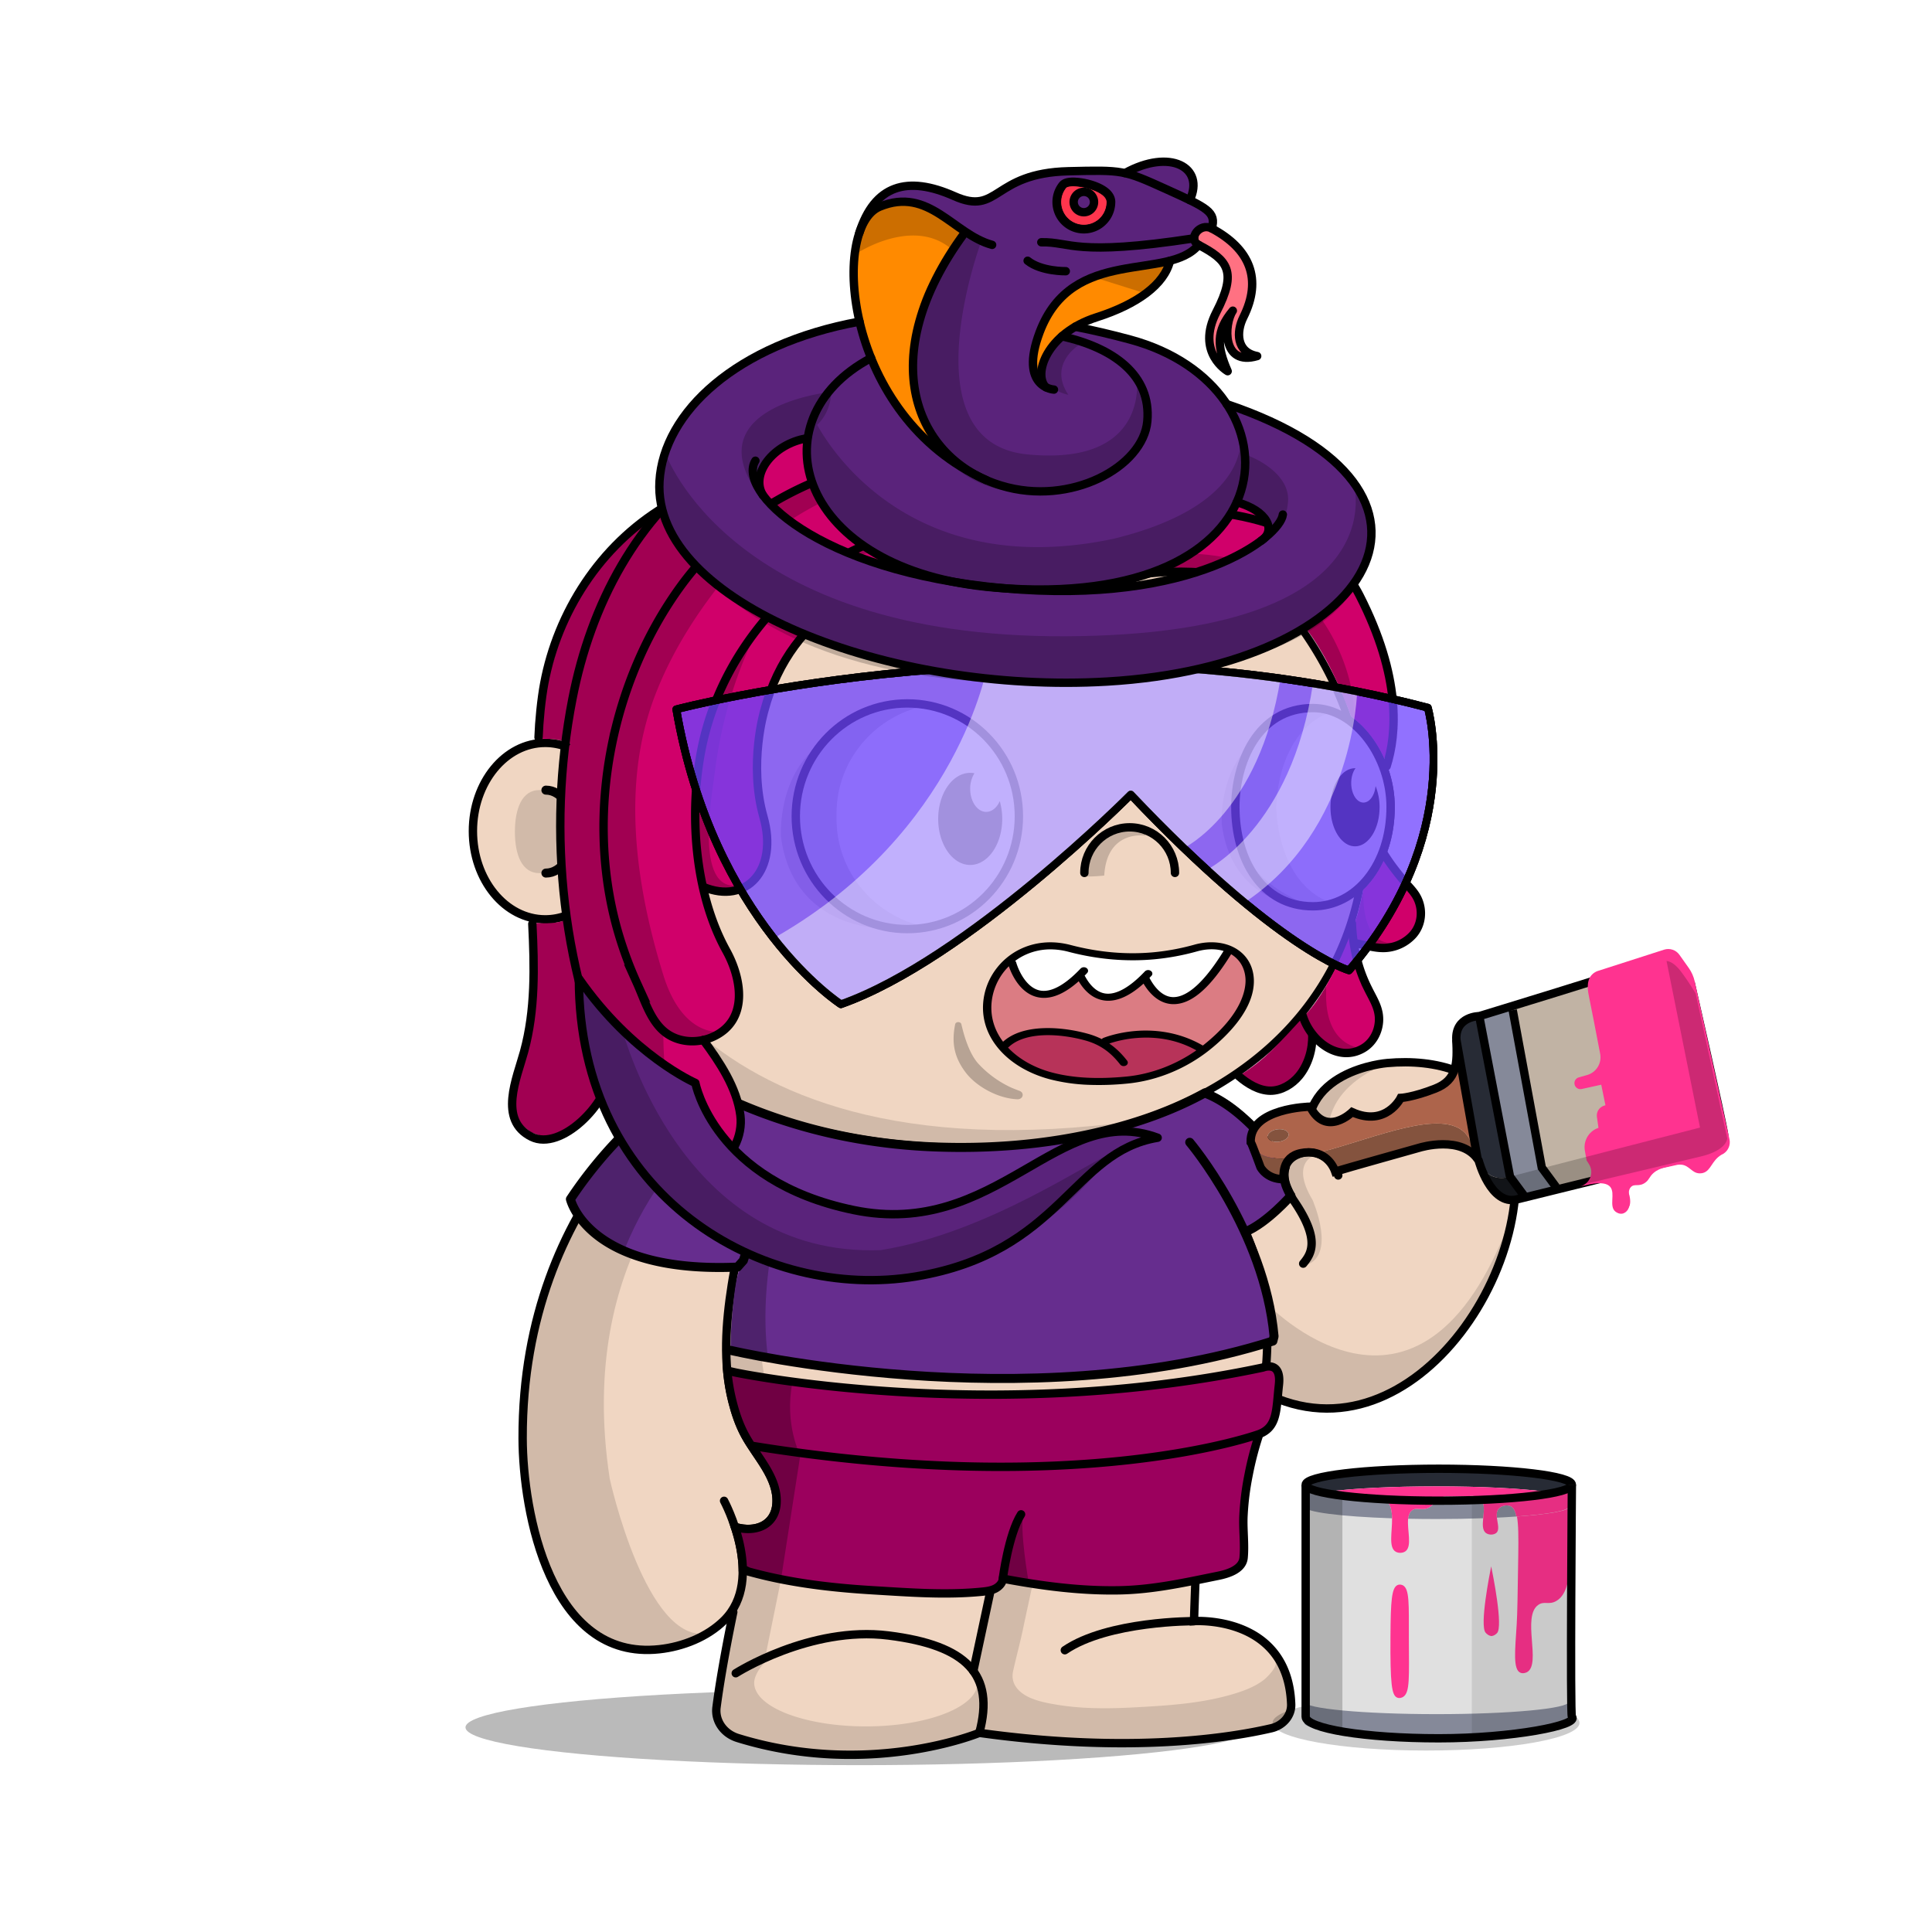 <svg xmlns="http://www.w3.org/2000/svg" xmlns:xlink="http://www.w3.org/1999/xlink" viewBox="0 0 3000 3000" width="100%" height="100%"><defs><style>.cls-1-52{opacity:0.27;}.cls-2-52{fill:#f0d6c2;}.cls-3-52,.cls-4-52{fill:none;stroke:#000;stroke-linecap:round;stroke-miterlimit:10;}.cls-3-52{stroke-width:13px;}.cls-4-52{stroke-width:14px;}.cls-5-52{opacity:0.13;}</style></defs><g id="body_ground_shadwo-52" data-name="body ground shadwo"><ellipse class="cls-1-52" cx="1334.82" cy="2682.24" rx="612.02" ry="58.67"/></g><g id="TONE_1" data-name="TONE 1"><path class="cls-2-52" d="M1075.21,1684.92l-86.3,76.44-81.19,108.46-57.17,122.51-32.25,136.1-6.75,96.68,6.35,91.23L835,2395.21l31.39,75.86,38.09,50.13,47.54,31,78.62,9.8,53.8-18.18,39.91-27.63,14.26-12.89-9.88,50-15.22,91.24,2.66,29.33,13.85,17,51.09,17.73,78.1,16.35h75.62l66.58-5.32,48.93-8.42,52-13.82,24.82-6.52,41.94,6.07,126.13,9.16,99.75-.28,77.23-5.54,66.85-9.41,35-7.15,26.94-20.17,3.93-17.17-4.13-32.14-26.1-52.19-43.66-30.74-77-13.9,10.76-205.51s11.6-13.31,15.48-16.39,47-58.42,47-58.42l25-55.24,10.56-19.26,31.14,13.27,62.08,11.3,70.55-7.08,44-23.38,49.3-35.46,42.09-44.1,45.13-60.73,24.32-63.88,17.23-65.23,5.15-65.54-6.61-53.5-17.62-48.7-32.84-34.56-44.43-25.16-50.48-7-43.5-2.38-47.62,10.35-47.78,27.42L2036,1718.43l-4.92,39.57,4.92,33.29-26.16,5.63-11.5,8.85-4.35,6.33-38.65-58.25-40.72-31.51-40.6-26.81,31.43-17.16,63.7-49.54,45.12-49.55L2062,1514.7l25.66-53.08,19.46-60.16,22-45.61s67.57-79.84,0-202.29c-1-1.73.06-10,.06-10l-42.42-40.22-26.54-55.74-22.12-48.66-38.92-53.08-40.7-42.47-35.39-32.73-84.93-62.81-67.24-33.62-70.78-27.43-73.43-21.23L1533,712.27l-76.08-3.54-109.71,10.61-100.85,26.55-81.4,33.62-67.24,37.15-77,58.39L963.2,934.33l-61.93,81.39-29.2,69-23.37,63.1-6.32,5.84L794.78,1169l-33.87,33-22.55,52v62.59l15.25,50.65L781,1405l52.34,22.55,25.51,2.22,26.54,65.47,44.24,61.93,38.93,41.58,61.93,50.43,47.77,29.19Z"/><path class="cls-3-52" d="M1188.61,1822.33c-25.84,55.2-43,113.78-52.34,173.17-9.26,58.83-13.91,121.32.77,179.71,4.69,18.63,10.62,36.6,19.91,53.7,18.31,33.72,51.4,65.64,48.8,105.78-2.14,33.08-31.85,46-64.61,36.29"/><path class="cls-3-52" d="M1875.87,1822.33s102.57,98.45,91,287.14c0,0-3.62,117-95.28,193.58a25.6,25.6,0,0,0-9.21,18.23c-1.49,27.45-5.31,101.95-8.34,196,0,0,145.74-10.32,150.89,129,.65,17.51-12.29,33-30.87,37.34-61.79,14.38-217.56,40-453.39,7.15,0,0-171.42,71-375.08,8-21.91-6.79-35.72-26.6-33-47.6,3.64-28.11,11-75.14,26-147.9"/><path class="cls-3-52" d="M1142.45,2598.2s115.4-73.83,237.21-58.6,165.4,61,141,151.19"/><path class="cls-3-52" d="M1854.07,2517.33s-133.35-.74-200.62,45.13"/><line class="cls-3-52" x1="1511.37" y1="2594.76" x2="1564.29" y2="2347.39"/><path class="cls-3-52" d="M1962.82,2162.51c234.13,119.66,454.59-224.88,374-427.73-28.07-70.68-107.32-90.8-182.53-84.12,0,0-145.76,11-120.63,133.23"/><path class="cls-3-52" d="M2078,1825.24c-8.17-25.5-34.33-44.87-63.48-32.33-21.57,9.27-24.07,30.78-17,49.43a121.09,121.09,0,0,0,13,24.25c40.21,59.72,25.13,80.86,13.07,95.56"/><path class="cls-3-52" d="M1994,1809.24s-53-83.28-120-110.78"/><path class="cls-4-52" d="M847.68,1226.92c24.22,0,43.86,28.83,43.86,64.39s-19.64,64.39-43.86,64.39"/><g class="cls-5-52"><path d="M1094.33,1787.19s-201.47,157.92-147.5,509.15c0,0,56.62,258.34,152.17,239.76l-45.17,19.08L987.54,2562l-45-14-53-42.94L852,2442.22s-19.3-58-20-60.58-15.21-73-15.21-73l-4.07-66,3.05-93.58,14.8-87.89,24.13-80.54,29.56-68.17,35.67-59,31.53-47.85,30.94-37.14,43.33-39.74,34.35-32.8,20.29-14.44-27.3-18.43-64-47.48-59.57-58.39-27.71-38.8-42.45-63.51-.62-25.09,42.47-18.58,35.39-38s89.35,468.89,829,367.15c13.61-1.87-115.08,25.45-101.63,22.66l90.13-18.72,59.92-21.23,59.94-27.48,16.88,11.15s-138.51,121.21-481.78,97.32S1157.34,1736.76,1094.33,1787.19Z"/><path d="M887.11,1291.31c0,35.64-22.14,64.54-49.45,64.54s-38.13-28.59-38.13-64.23,10.82-64.85,38.13-64.85S887.11,1255.67,887.11,1291.31Z"/><path d="M1573.17,2594.76c5-22.44,11.15-45.09,15.5-66,9.65-46.4,21-93.08,27.47-140,1.38-10.09,10.82-41.24-4.4-41.86a345.39,345.39,0,0,0-47.38,1.36l-45,207c-2.76,12.73-5.54,25.71-4.26,38.67,1.7,17.12,10.15,32.84,11.64,50,1.1,12.68-9.17,31.37,0,42.38,4.14,5,11.17,6.24,17.6,7.11,54.93,7.46,110,10.25,165.29,12.64h.92l112.2-1.68a17.54,17.54,0,0,0,1.77-.12l105.39-13.38,40.32-6.53a15.92,15.92,0,0,0,7-3l13.67-10.24c19.81-14.84,7.66-38.52,6.72-57.27l-8.71-23.49-9.17-10c5.94,6.46-12.78,24.53-16.48,27.49-13.29,10.63-30,17-46.12,22-49.56,15.11-100.57,18.33-151.92,21.17-41.23,2.29-82.9,2.88-123.77-3.88-14.26-2.36-29.29-5.19-42.53-11.13C1581.78,2628.28,1568.73,2614.52,1573.17,2594.76Z"/><path d="M1964,2021.1s239.6,257.11,382-130.4l-20.31,76.86L2277.13,2057l-57.28,64.14-72.94,47.35-81.48,18.63-48.89-5-53.72-19.66v-31.7l5.41-52.55Z"/><path d="M2047.55,1791.7s-47.47,7.88-9.43,71.58c0,0,38.93,88.47-12.38,101.74,0,0,7.07-21.24,8.84-23s-1-30.6-1-30.6l-15.51-33.06s-18.7-31.29-20.56-36,4.37-40.57,4.37-40.57l22.84-10.07,20.1-2.71Z"/><path d="M2158.44,1650.06s-139.78,42.47-82.27,165.44l-16.53-15s-22.62-9.72-24.28-13.26-4.87-29.41-4.59-31.07,5.2-35,5.2-35l19.58-28,29.33-21.85Z"/><path d="M910.12,1177.54s78.74-358.22,369.81-437l-115,38.93-81,47.6-83.15,68.5-73.31,85.71-52.94,78.26-27.88,94,40.48,9.18Z"/><path d="M1527.19,2638.53,1517,2606.15a27.42,27.42,0,0,1,.89,6.92c0,37.38-77.63,67.68-173.4,67.68s-173.4-30.3-173.4-67.68c0-10.07,8.47-24.59,18.57-33.18l1.72-5.79a2.09,2.09,0,0,1-2.82-2.32L1229,2372.66a44.63,44.63,0,0,1,51.53-35c28.26,5,69.15,9.6,119.68,9.6-108.73,0-195.06-106.63-211.45-199.06-8.65-48.77-14.07-95.19-13.38-144.66.75-52.56,2.46-108.52,10.89-166.33a2.09,2.09,0,0,0-4-1.14c-22.2,50.76-92.27,233.07-29,385.72a1.4,1.4,0,0,0,.15.3l43,70.9a2.56,2.56,0,0,1,.24.56l4.42,17a62.9,62.9,0,0,1-1.35,36.2l-4.83,14.12a2.11,2.11,0,0,1-1.14,1.24l-26.61,11.66a2.06,2.06,0,0,1-1.07.16l-21.94-2.52a2.1,2.1,0,0,0-2.27,2.61l7.71,29.28a1.59,1.59,0,0,1,.06.38l3.63,49.69a2.11,2.11,0,0,1-.08.75l-14.6,49.1-.06.26-24.2,149.68a2.1,2.1,0,0,0,0,.79l6,26.41a2.08,2.08,0,0,0,1.18,1.45l59.31,26.68a2,2,0,0,0,.49.15l69,12.26.26,0,84.09,4h.26l60.19-4.53.24,0,83.39-16a1.05,1.05,0,0,0,.24-.06l40.42-13a2.09,2.09,0,0,0,1.43-1.73l6.33-50.94"/><path d="M1918.06,2248.79s-59.53,81.86-149.77,94c0,0,23,15,91.12-2.65l4.42-20.35,8.85-16.81,10.48-10.21"/></g><path d="M2129.2,1143.53a144,144,0,0,0-31.17-30.72,536.58,536.58,0,0,0-23-56.35c-32.82-68.83-79.79-130.63-139.61-183.69s-129.34-94.63-206.81-123.7c-80.17-30.08-165.32-45.33-253.08-45.33a723.09,723.09,0,0,0-219.4,33.67,674.64,674.64,0,0,0-187.55,93.24c-56,39.93-104,87.44-142.51,141.21-39.24,54.78-67.57,114.53-84.18,177.58a5.75,5.75,0,0,0,11.12,2.93c16.26-61.69,44-120.17,82.41-173.82,37.78-52.73,84.83-99.34,139.84-138.54a663,663,0,0,1,184.36-91.64,711.53,711.53,0,0,1,215.91-33.13c86.38,0,170.17,15,249,44.6,76.14,28.57,144.52,69.46,203.22,121.54s104.7,112.6,136.85,180a522.14,522.14,0,0,1,24.57,61.08c1.7,1.17,3.39,2.41,5.06,3.7.85.67,1.71,1.35,2.55,2l.54.43c.91.76,1.82,1.54,2.72,2.34l.82.73c.88.79,1.76,1.59,2.63,2.42.22.2.43.42.65.63a141.8,141.8,0,0,1,14.69,16.6c21.6,28.51,34,65.55,34,101.63,0,40.38-11.31,77.31-31.91,104.43h0c-.65.86-1.31,1.7-2,2.53-.89,1.11-1.79,2.18-2.69,3.24l-1,1.09c-.6.69-1.2,1.36-1.81,2-.38.42-.77.83-1.16,1.25-.57.6-1.14,1.19-1.72,1.78-.39.4-.78.81-1.18,1.2-.91.9-1.83,1.8-2.76,2.66-20,109.66-76.83,202.64-167.34,272.26-54.72,42.09-120.47,74.65-195.41,96.79s-157.82,33.42-245.91,33.42c-73.58,0-145.3-7.85-213.16-23.33S1154,1714,1098,1684.31c-117.39-62.14-199.49-151.36-237.44-258a5.75,5.75,0,0,0-10.83,3.85c38.92,109.43,122.91,200.84,242.89,264.35,56.87,30.1,120.69,53.35,189.67,69.09,68.7,15.67,141.28,23.62,215.72,23.62,89.2,0,173-11.4,249.17-33.89,76.31-22.54,143.31-55.75,199.16-98.7,91.16-70.12,149-163.31,170.49-273.08a136.34,136.34,0,0,0,12.27-13.43c23.68-29.62,36.73-70.49,36.73-115.08C2165.83,1214.15,2152.48,1174.25,2129.2,1143.53Z"/><path class="cls-3-52" d="M910.12,1403.57c-18.06,15.13-39.93,24-63.49,24-62,0-112.3-61.34-112.3-137s50.28-137,112.3-137c23.56,0,45.43,8.85,63.49,24"/><path class="cls-3-52" d="M1124.34,2330.45s65.27,121.25,0,185.71c-26,25.66-63.7,40.75-100.54,44.76-169.74,18.5-211.9-213.21-212.25-327.21-1.19-384.43,268.87-552.24,268.87-552.24"/></g><defs><style>.cls-1-201{fill:#ff6700;}.cls-2-201{fill:#662d8e;}.cls-3-201,.cls-7-201{fill:none;}.cls-3-201,.cls-7-201,.cls-8-201{stroke:#000;}.cls-3-201,.cls-8-201{stroke-linecap:round;}.cls-3-201{stroke-linejoin:round;stroke-width:14px;}.cls-4-201{opacity:0.24;}.cls-5-201{fill:#00fff2;}.cls-6-201{fill:#9b005d;}.cls-7-201,.cls-8-201{stroke-miterlimit:10;stroke-width:13px;}.cls-8-201{fill:#32b767;}.cls-9-201{opacity:0.28;}</style></defs><path class="cls-1-201" d="M1064,1961c-.69,0-1.85,1.42-2.83,2.3l5.52.32A18.47,18.47,0,0,1,1064,1961Z"/><path class="cls-1-201" d="M975,1946c26,13,55,22,85,18a.75.75,0,0,0,.3-.08c-31.74-3.48-63.46-8.9-92.54-21.53C970.17,1943.62,972.58,1944.83,975,1946Z"/><path class="cls-1-201" d="M893,1875c-1.7-2.55-4.84-4.39-7-6.72A187.74,187.74,0,0,0,931,1921a175.14,175.14,0,0,0,36.76,21.39C937.39,1926.85,908.75,1906.51,893,1875Z"/><path class="cls-2-201" d="M893,1875c15.75,31.51,44.39,51.85,74.76,67.39,29.08,12.63,60.8,18,92.54,21.53a3.39,3.39,0,0,0,.87-.62c-1.72-.1-3.45-.19-5.17-.3,1.72.11,3.45.2,5.17.3,1-.88,2.14-2.3,2.83-2.3a18.47,18.47,0,0,0,2.69,2.62c28.43,1.57,56.87,2.27,85.31,1.38-12.65,6.88-19.72,128.69-17,136,42,6,83,19,125,20,49,2,95,14,144,18,33,3,65-1,97,0,18,1,37,3,55,3,129,0,255-11,381-47,13-4,23-11,34-16,3-1,7-1,10-2-7-31-10-62-15-94-1-7-6-13-9-20-6-15-24-33-17-45,12-19,32-33,50-49,4.93-4.31,9.86-7.87,14.79-11.6a104.86,104.86,0,0,1-7.28-15.06c-3.8-10-4.84-20.79-1.69-30.1l-1.86-3s-53-83.28-120-110.78l-2.9-1.49c-50.32,27.56-105.1,46.69-160.79,60-85.79,20.59-174.55,27.47-262.6,23.82-85.88-3.56-171.31-19.36-252.31-48.28a762.18,762.18,0,0,1-123-56.3l-9.36,5.21c-36,23.32-68.32,52.48-97.83,82.62A668.47,668.47,0,0,0,884,1864.75c.65,1.18,1.31,2.36,2,3.53C888.16,1870.61,891.3,1872.45,893,1875Z"/><path class="cls-1-201" d="M886,1868.28c-.68-1.17-1.34-2.35-2-3.53a.56.56,0,0,0,0,.08,22.6,22.6,0,0,1,1,2.17A10.31,10.31,0,0,0,886,1868.28Z"/><path class="cls-3-201" d="M1134.52,2096.83s457.64,107.33,842-14.44l1.83-7.31c-14.92-164.16-130.94-301.34-130.94-301.34"/><path class="cls-3-201" d="M2004.42,1856.76a103.58,103.58,0,0,1-6.91-14.42c-3.8-10-4.84-20.79-1.69-30.1l-1.86-3s-53-83.28-120-110.78l-2.9-1.49c-50.32,27.56-105.1,46.69-160.79,60-85.79,20.59-174.55,27.47-262.6,23.82-85.88-3.56-171.31-19.36-252.31-48.28a762.18,762.18,0,0,1-123-56.3l-9.36,5.21c-36,23.32-68.32,52.48-97.83,82.62a670.68,670.68,0,0,0-74.84,91.17l-4.58,6.82s26.41,115.58,259.44,105.48l9.13-10.22c12.47-40.29,32.13-78.23,59.78-110.95"/><path class="cls-3-201" d="M2004.42,1856.76s-36.75,42-70.44,56"/><path class="cls-4-201" d="M1145.25,1716.8l-76-35.33-39.91,24.27-53.89,48.11s-42.5,34.24-87.78,104.82c4.41,8.25,9.1,16.29,13.36,24.33,8,15,21,25,34,37,9.91,10.67,23.31,12,36.2,16.53C1003.48,1858,1057.37,1780.12,1145.25,1716.8Z"/><path class="cls-4-201" d="M1192,2103.92c-16.12-129.72,29.55-259.41,29.55-259.41l-35.24,43.71-29.8,57.79-22,72.11v74.8l.2,1.09c4.71.41,9.37.91,13.86,1.65C1163.56,2098.26,1177.9,2101.13,1192,2103.92Z"/><path class="cls-5-201" d="M1220.56,2253c36.74,6.13,73.41,12,110.44,15,208,18,415,23,621-36l1.88-.49c.52-1.61,1-3.22,1.59-4.82C1955.47,2226.69,1699.86,2321,1220.56,2253Z"/><path class="cls-5-201" d="M1167.79,2245q26.82,4.33,52.77,8c-16.26-2.72-32.53-5.49-48.85-8.1Z"/><path class="cls-6-201" d="M1961,2123.46c-424.73,90-818.57,7.83-818.57,7.83l-13.26-3a307.26,307.26,0,0,0,7.85,46.91c4.69,18.63,10.62,36.6,19.91,53.7,2.75,5.07,5.85,10.11,9.1,15.14l5.66.89,23.88-.55q16.38,2.7,32.71,5.46c425.27,60.32,674.43-7.14,725.2-23.12l2,0a50.15,50.15,0,0,0,4.71-2.13c2-.68,3-1.06,3-1.06l-1.17,0c21.33-12.45,19.86-37.58,23.84-73.16C1990.22,2111.47,1961,2123.46,1961,2123.46Z"/><path class="cls-6-201" d="M1938.92,2289.82a506.11,506.11,0,0,1,15-58.31l-1.88.49c-206,59-413,54-621,36-37-3-73.7-8.83-110.44-15q-25.95-3.69-52.77-8l3.92-.09-5.66-.89c18.37,28.37,41.91,56.54,39.7,90.64-2.14,33.08-31.85,46-64.61,36.29l1.31,4.05c5.59,17.81,10.41,39.24,10.87,61l8.68,4.2,1.64.45q13.93,3.82,28,7.06c54.1,12.43,109.37,18.37,164.71,21.68,56.35,3.36,113.16,7.8,169.51,2.05,6.74-.69,13.6-1.67,19.63-4.76s11.15-8.67,12-15.39c59.61,11.23,119.71,19.23,180.5,18.1,52.93-1,102.3-12.16,153.75-22.59,14.82-3,37.64-9.83,39.32-28.05,2-21.47-1.21-43.21-.23-64.79A426.55,426.55,0,0,1,1938.92,2289.82Z"/><path class="cls-7-201" d="M1955.47,2226.69a494.5,494.5,0,0,0-16.55,63.13,426.55,426.55,0,0,0-8.07,64.18c-1,21.58,2.22,43.32.23,64.79-1.68,18.22-24.5,25.05-39.32,28.05-51.45,10.43-100.82,21.6-153.75,22.59-60.79,1.13-120.89-6.87-180.5-18.1-.86,6.72-6,12.3-12,15.39s-12.89,4.07-19.63,4.76c-56.35,5.75-113.16,1.31-169.51-2.05-55.34-3.31-110.61-9.25-164.71-21.68q-14.07-3.24-28-7.06l-1.64-.45-8.68-4.2c-.46-21.77-5.28-43.2-10.87-61l-1.31-4.05c32.76,9.68,62.47-3.21,64.61-36.29,2.6-40.14-30.49-72.06-48.8-105.78-9.29-17.1-15.22-35.07-19.91-53.7a307.26,307.26,0,0,1-7.85-46.91l13.26,3s393.84,82.19,818.57-7.83c0,0,29.2-12,24.86,26.91s-2.17,65.31-30.41,76.32c0,0-274.38,101.27-787.68,18.34"/><path class="cls-8-201" d="M1557.15,2451.25s8.82-69,28.37-99.81"/><path class="cls-9-201" d="M1171.77,2252.69l27.35,32.12,6.78,33.35-3.1,30.59-16.87,25.37-38.38-2.27,5.8,34.54,4.32,31.76,54.66,16.73,30.36-195.19s-25-47.19-12.29-113l-96.12-17.29,1.65,36.15,17.42,53.34Z"/><path class="cls-9-201" d="M1557.51,2451.33l40.21,7c-.32,0-15.66-87.23-8-109.82l-18.43,36.26-8.48,44.92Z"/><defs><style>.cls-1-303{fill:#d0006a;}.cls-2-303{fill:none;stroke:#000;stroke-linecap:round;stroke-miterlimit:10;stroke-width:13px;}.cls-3-303{opacity:0.23;}</style></defs><g id="Hair_Dreads_copy_3" data-name="Hair_Dreads copy 3"><path class="cls-1-303" d="M876.35,1429.23c-5.38,2.26-18.14,5.81-43.13,4l-3.29,6.12-2.83,48.47s-6.35,102.35-6.12,103.06-13,61.66-13.59,63.45-11.12,44.64-11.47,48.46,9.06,39.38,9.06,39.38,18.59,16.23,20.24,16.47,23.53,9.18,25.18,8.71,24.22-6,27.76-8.06,28.47-26.06,29.65-26.53,33.17-49.18,33.65-50.12c.36-.74,4.8-6.6,6.73-9.13-10.57-54-36.08-105.67-54.19-158.5C884.78,1486.41,881.5,1457.82,876.35,1429.23Z"/><path class="cls-1-303" d="M2149,1334.87s-14.06,31.25-32,45.74c0,0-6.08,32.66-11.7,47.26,0,0-32.56,98.27-76.92,146.46s-62.27,69-99.25,92.94l1.72,9.71,26.59,9.89s22.12,6.55,25.62,5.62,23.94-11.72,26.14-13.72,17.14-21.88,18-23.61,11.59-38.33,11.59-38.33,17.31,6.56,19.27,7.81,16.91,11.24,20.33,10.47,18.21,0,22.3-1,22.28-17.16,25.55-17.25,14-23.07,14.14-23.75-6.46-36.1-6.46-36.1-12.23-21.64-12.7-25.41-13.85-48.47-13.85-48.47l-2.06-20.7,27.41,8.23,40.42-4,33.21-32.39s-.25-23.36-1.13-26.93-16.24-18.44-15.3-22.73-31.48-41.24-31.48-41.24Z"/><path class="cls-1-303" d="M2163.93,1122.41c-1.07-1-4.6-59.65-4.6-59.65s-11.12-47.22-11.29-47.79-27.06-75.16-27.29-75.87-30.36-42.35-30.36-42.35l-41.27-44.51s-57.11-29.57-61.33-33-20.69-11-20.69-11-38.31-44.87-39.09-45.75-35.5-35.66-37.38-40.13-64.71-42.12-65.18-42.83-55.76-13.88-57.17-13.88-55.9-4.7-55.9-4.7-53.75,1.17-55.4,1.64-32.7-8.47-36.7-10.82-36.77-16-36.77-16S1413,614.4,1411.57,614.63L1310.1,632l-119,37-66.82,36.94s-61.27,49.8-62.12,50.58a69.82,69.82,0,0,1-6.65,2.22C1040.76,780.63,1018.2,796,995,812c-35,24-57,55-81,90-20,30-36,59-46,93-7,20-8,40-21,59-2,4-5,8-4,13,2,12-3,24-3,35a231.13,231.13,0,0,1-3.32,45.71q3.17-.27,6.7-.38c23.72-.7,33.6,4.48,33.6,4.48l9.18,3.29-8.23,9.88v24.71L871.74,1222l-3.23,72.45,3.3,71.29,7.76,61.86a16.2,16.2,0,0,1-3.22,1.68c5.15,28.59,8.43,57.18,17.65,85.77,18.11,52.83,43.62,104.51,54.19,158.5l.9-1.17,42.71,81.52,36.34,41.45,53.69,20.18s35.13-9.15,38.92-12.15,24.5-33.87,24.5-33.87,1.28-42.32,0-52.66-30.9-81.69-30.9-81.69l-22.24-24.34,28.68-8.76s22.28-29.26,23.13-32.19.36-51.12.36-51.12l-29.93-84.15-26.19-50,24.11-1.34,47.63-8,28.86-43.63-3.27-63.34-10-70,8.28-82.74c1.42-6,26.51-74.22,28.11-77.2s56.12-73.46,59.7-76.62,99.1-59.71,99.1-59.71L1451,878.83S1554,867.2,1557.19,867.11,1663,870.43,1663,870.43l66.47,9,15.77,8.72,46,1.43,88.14.62,84.23,22.65L2005.4,946l24.33,32.49s33.95,40.21,68.25,134c0,0,32.18,22.33,51.47,65.37l4.47-1.9S2165,1123.36,2163.93,1122.41Z"/><path class="cls-2-303" d="M1729.44,879.45s-458.8-93.17-542.57,223.93c0,0-24.72,82.42-1.38,164.85s-26.09,136.9-93.38,109"/><path class="cls-2-303" d="M1721,871.28a79.52,79.52,0,0,1-14-3.42c-20.86-6.81-40-17.83-60.53-25.47-21.54-8-43.44-15.53-65.86-20.7-56-12.94-113.57-10.39-169.33,2.65q-3.91.92-7.8,1.9c-69.47,17.6-133.78,53.07-185.09,103.18-63.52,62-110.79,143.5-128.75,232.27-20.11,99.43-11.67,224.53,38.18,314.68,24.4,44.12,34.34,107.79-19.81,133.16-22.08,10.35-50.32,10.24-71.48-3.9-25.61-17.11-35.21-51.87-47.31-78.71a590,590,0,0,1-32.41-90.07c-47.31-176.95-6.95-379.16,99.81-526.2,93.33-128.55,242.69-195.6,395.31-206.79,60.63-4.45,122.77-.67,181.12,17.31,29.36,9.05,59.06,20.87,84.2,39.28,20.21,14.81,42.66,35.47,46.5,61.94,2.44,16.89-4.28,36.35-19.68,45C1736.48,871.58,1728.79,872.32,1721,871.28Z"/><path class="cls-2-303" d="M1714.13,756c-18.76-88.37-109.76-117.7-165.75-128.93-144.48-29-314.17,5.45-436.13,89.56-123.41,85.1-194.86,222.21-223.39,368.56-40.31,206.74-16.63,435.41,77.67,624.32,25.91,51.92,70.82,124.24,138.83,101.74,31.35-10.37,48.36-47.62,44.3-79.38-5.53-43.19-32.42-83-57.55-117"/><path class="cls-2-303" d="M826.59,1434.55c3.24,66.66,4.92,133.48-12.83,198.49-11.24,41.14-40.71,106.3,11.48,132.18,46.4,23,118.68-52.74,121.32-98.7"/><path class="cls-2-303" d="M1031.66,787c-100.31,60.47-165.77,163.89-186.53,273.86-4.7,24.89-8,58.94-8.9,84.24"/><path class="cls-2-303" d="M1753.64,793c126.58-8.65,293.6,6.54,357.47,131.54,64.94,127.11,58,215.17,42,265.38"/><path class="cls-2-303" d="M2011.43,961.71c-37.74-92-220.24-72.11-220.24-72.11s-62.45,7.74-58.56-15.61"/><path class="cls-2-303" d="M1645.87,663.05S1810.81,617,1939.24,775.81"/><path class="cls-2-303" d="M1712.38,738.25c72.52-11.46,198.49-14,261.31,74.25"/><path class="cls-2-303" d="M2148.33,1324.8a290.18,290.18,0,0,0,16.78,24.4c5.31,7.07,10.89,13.91,16.58,20.67,6.75,8,14.34,15.06,19.11,24.66,9.27,18.64,6.94,41.69-7,57.23a62.7,62.7,0,0,1-39,19.9c-16.83,2-33.1-3.88-49.47-6.78"/><path class="cls-2-303" d="M1923.6,1671.12c13.39,11.57,30.73,22.39,49,22.54,17.15.14,33.88-10.11,44.53-23,14.36-17.37,21.37-41.68,20.58-64"/><path class="cls-2-303" d="M2022.67,1576.73c11.89,39.55,55.24,73.71,93.83,51.22,14.19-8.27,23.26-23.75,24.7-40.77,1.71-20.35-8.6-34.91-17-52.07a231.87,231.87,0,0,1-12.8-31,258.16,258.16,0,0,1-11.72-61.64c-.18-2.75-.32-5.49-.42-8.24"/><path class="cls-3-303" d="M1744.06,867.35s145.63-31.77,242,29.93c90,57.62,120,171.27,115.8,214.53l-.54,3.28-3.16-2.06s-28.7-76.78-44.81-97.5c0,0-36.41-58.31-49.82-73.84s-43.06-32.12-43.06-32.12-47.64-11.47-48.53-11.64-60-6-62.29-6.53-36.88-1.65-36.88-1.65-47.63,1.92-48.52,1-15.72-3.58-17-4.46-16.59-9.71-16.41-10.24,12.43-8.29,12.43-8.29"/><path class="cls-3-303" d="M2098.43,1446.89c4.45-11.67,6.88-19,6.88-19,5.62-14.6,11.7-47.26,11.7-47.26s-6.73,91.55,50.8,83.08l-2.47,8.37-37.06-1.31-20.91-5.49-6.27-13.92"/><path class="cls-3-303" d="M2059.34,1530.75c-9.35,16.12-19.77,31.44-31,43.58l3.73,23.22,19,22,27.26,15.6,38.11-7.16s-60.83.14-57.17-90.53Z"/><path class="cls-3-303" d="M2023.39,1579.43c-40.75,44.64-58.61,64.89-94.15,88,0,0,4.39,10.68,4.87,10.86s18.12,11.14,19.73,11.71,24.66,4.83,27,3.65,22.3-9.91,25.39-12.44,19.72-22.5,22.19-25.69,11.87-37.17,11.87-38.9-8.18-17.58-8.18-17.58Z"/><path class="cls-3-303" d="M1685.14,872.77s-180.86-74.25-386.27,1.22l28.94-20.53,70.35-25.83,70.12-15.13,77.79,3.16,77.15,18.41,61.92,25.22Z"/><path class="cls-3-303" d="M1177.38,975.65c-24.69,38.69-51.62,76.32-65.69,120.09l-23.37,72.72-8.7,86.3,5.77,90.31,6.72,32.12,35.76,3.42,25.93-7.46c-78,22.44-48.53-136.48-44-173.11,9.51-77.3,32-154.52,67.7-224.52Z"/><path class="cls-3-303" d="M1120.79,1602s-60.16,11.33-90.86-88.2c-42.29-137.06-65.68-294.07-13.6-431.84,24.75-65.49,62.38-125.75,106.07-180.24,85.37-106.49,223.71-167.8,357.81-180.21a568,568,0,0,1,79.13-1.62q19.41.93,38.74,3.07c9.27,1,30.93,0,38.49,5.41l-16.88-12-97.41-12.59-87.94,1.66-101.72,19.13-96.93,31-100.35,70.93-72.06,67.92-74.67,129.17L946.56,1139l-9.35,165.18,13.58,107.94,27,87.9,26.33,62.2,21.51,34.24,37.64,20.39h36.29Z"/><path class="cls-3-303" d="M1373.48,621.15l-107.74,24.63-105,40-107.13,73.55L1039,779.19,965.32,833l-58.47,73.47L861.93,989l-17,72.79L833,1148.16s-1-6.54,40.4,2.29l4.38-5.11L871.74,1222l.07,143.74L898.63,1500l28.31,116.83,51.91,116,42,56.21s39.12,27.79,42.4,26.49,49-6.24,49-6.24l8.48-5.91s-88,39-90.82-197.8c0,0-20.54-37.63-25.8-43.33s-48.87-128-50.13-135.86-16.79-122.18-16.79-122.18l12.32-144.67,27.41-103.91,35.56-73.34,57-88.49,65.85-67.27S1097.27,664.13,1373.48,621.15Z"/><path class="cls-3-303" d="M876.35,1429.23c-5.38,2.26-18.14,5.81-43.13,4l-3.29,6.12-2.83,48.47s-6.35,102.35-6.12,103.06-13,61.66-13.59,63.45-11.12,44.64-11.47,48.46,9.06,39.38,9.06,39.38,18.59,16.23,20.24,16.47,23.53,9.18,25.18,8.71,24.22-6,27.76-8.06,28.47-26.06,29.65-26.53,33.17-49.18,33.65-50.12c.36-.74,4.8-6.6,6.73-9.13-10.57-54-36.08-105.67-54.19-158.5C884.78,1486.41,881.5,1457.82,876.35,1429.23Z"/></g><defs><style>.cls-1-265{fill:#efefef;stroke:#000;stroke-linecap:round;stroke-miterlimit:10;stroke-width:13px;}.cls-2-265{opacity:0.18;}.cls-3-265{opacity:0.15;}</style></defs><g id="BIG_PUPILS" data-name="BIG PUPILS"><ellipse class="cls-1-265" cx="1408.9" cy="1267.47" rx="173.21" ry="175.21"/><path class="cls-1-265" d="M2159.33,1253c0,90.32-54,154.3-120.54,154.3-79.61,0-120.54-73-120.54-154.3,0-67.34,33.49-153.54,120.54-153.54C2105.36,1099.47,2159.33,1176.24,2159.33,1253Z"/><path class="cls-2-265" d="M1299,1271.76c0-.91,0-1.81,0-2.72h0c0-.52,0-1,0-1.57s0-1,0-1.57h0c0-.91,0-1.81,0-2.73,0-83.72,61-153.38,141.56-168.06a176.42,176.42,0,0,0-31.65-2.86c-95.66,0-173.21,76.53-173.21,170.92,0,.91,0,1.82,0,2.72h0c0,.52,0,1,0,1.57s0,1,0,1.57h0c0,.91,0,1.81,0,2.72,0,94.4,77.55,170.92,173.21,170.92a176.42,176.42,0,0,0,31.65-2.86C1360,1425.15,1299,1355.49,1299,1271.76Z"/><path class="cls-3-265" d="M1981.8,1254.76h2.94l-3-.12c0-.37,0-.74,0-1.11s0-.75,0-1.12l3-.11h-2.94c2.92-69,32.43-130.24,87.37-147.63a96.19,96.19,0,0,0-30.38-4.92c-76.12,0-116.86,70.93-120.29,152.66h-.1c0,.37,0,.74,0,1.11s0,.74,0,1.11h.1c3.43,81.74,44.17,152.67,120.29,152.67a96.19,96.19,0,0,0,30.38-4.92C2014.23,1385,1984.72,1323.74,1981.8,1254.76Z"/><path d="M1531.38,1260.7c-13.73,0-24.86-16-24.86-35.76a45.26,45.26,0,0,1,6.58-24.22,35.12,35.12,0,0,0-6.58-.65c-27.46,0-49.72,32-49.72,71.51s22.26,71.52,49.72,71.52,49.72-32,49.72-71.52a99.27,99.27,0,0,0-3.83-27.57C1548,1254,1540.23,1260.7,1531.38,1260.7Z"/><path d="M2136,1220.56c-1.4,14.53-9.3,25.66-18.83,25.66-10.52,0-19-13.57-19-30.32,0-9.18,2.57-17.41,6.63-23l-.72,0c-21.05,0-38.11,27.14-38.11,60.63s17.06,60.63,38.11,60.63,38.11-27.15,38.11-60.63A87.77,87.77,0,0,0,2136,1220.56Z"/><path class="cls-2-265" d="M1276,1153.56S1132.63,1355,1376.16,1441.83c0,0-143.73,5.17-163.45-142C1212.71,1299.87,1205.71,1203.08,1276,1153.56Z"/><path class="cls-2-265" d="M1953.91,1145.73s-128.54,184.84,89.78,264.47c0,0-128.85,4.74-146.53-130.24C1897.16,1280,1890.88,1191.16,1953.91,1145.73Z"/></g><defs><style>.cls-1-453{fill:none;stroke:#000;stroke-linecap:round;stroke-miterlimit:10;stroke-width:13px;}.cls-2-453{opacity:0.18;}</style></defs><g id="BASE_NOSE" data-name="BASE NOSE"><path class="cls-1-453" d="M1683.8,1355.45c0-39.09,31.49-70.78,70.33-70.78s70.34,31.69,70.34,70.78"/><path class="cls-2-453" d="M1779.57,1297.71s-60.7-10.84-64.94,61.86a286,286,0,0,1-32.25,1.53l4.14-25.2,18.23-23.62,14.14-18.09,23.27-3.64,29.29-3.71Z"/></g><defs><style>.cls-1-436{fill:#fff;}.cls-2-436{fill:#db7c83;}.cls-3-436{fill:#b73359;}.cls-4-436{opacity:0.24;}</style></defs><g id="Mouth_ToothGrin"><path class="cls-1-436" d="M1569.39,1492.41s10.95,23.22,11.88,24.95,23.6,23.44,24.12,26.58,35.89-3.62,35.89-3.62,29-24.91,29.9-23.18,10.78-6.72,10.78-6.72l-.74,16.61,26.45,21.45,23,1s26.66-15.07,28.73-16.66,16.51-11.9,16.51-11.9,7.45,12.12,9.41,13,20.89,18.86,20.89,18.86l25.77,1.85,22.86-11.73s29.18-27.33,29.22-28.17,14.69-24.14,15.45-26,10.29-13.56,10.29-13.56l-18.63-8.09s-34.05,5.87-34.88,5.72-33.17,8.52-35.17,8.43-37.15,4.24-41.13,4.07-45.94-.36-49.92-.53-65.5-9.65-65.5-9.65l-39.38-6.16-32.58,6.94Z"/><path class="cls-2-436" d="M1564.31,1495.13l-20,21.43L1533,1570.79l12.22,40.15,8.69,13.83,19-8.42s31.8-11.59,32.7-13,43.63,1.93,43.63,1.93l51.61,9.22,11,5.08,11-5.79s38.33-8.4,39.32-8.36l45.86,2,42.42,12,14.62,8.23,16.32-7.7,22.84-19.21,21.12-26s11.9-18.67,12-21.27,7.13-26.72,6.25-29.28-12.69-29.2-12.69-29.2l-21.09-19.77s-9.71,7.58-10.11,9.61-18.12,32.87-18.12,32.87S1859,1539,1854.82,1543,1832,1554.7,1832,1554.7l-32.75-8.39-20.83-21.43-2.49-3.94-16.51,11.9-21,12.26s-23.64,2.6-25.6,1.67-19.14-9.64-19.14-9.64l-12.16-16.43-4.77-6.15s-8.82,8.34-10.85,9.09-15.13,11.88-17.83,12.22-18.16,6.72-18.16,6.72l-20.77-.41-14.43-12.43L1579,1514.17l-8.21-13Z"/><path class="cls-3-436" d="M1559.31,1622.35s23-14.88,27.47-15.5,24-3.94,26.35-3.85,39.34,2.82,39.34,2.82l45,8,14.42,5.68s16.59-12.65,20.83-10.59,36,2.66,36.64,1,38.67-2.51,38.67-2.51,33.7,5.33,33.17,6.34S1868,1628.6,1868,1628.6a26.83,26.83,0,0,1-10.75,12.84c-8,4.86-28.4,14.06-33.49,16.36s-43.19,11-44.9,12.89-45.87,6.65-52.89,7.18-45.78-3.71-51.34-2.27-43.26-2.33-46.19-4.78-34.31-15.64-36.23-17.41-30.79-18.82-30.79-18.82l-4-11.38"/><path d="M1946.94,1520.31c-1-20.58-11-37.49-28.18-47.61s-40.72-12.35-64.08-5.82a362.49,362.49,0,0,1-63.58,11.81c-42,3.9-85.29.11-128.58-11.28-28.59-7.52-56.52-4.89-80.77,7.61-27.6,14.22-47.59,40.64-53.48,70.68-5.74,29.29,1.66,57.49,21.4,81.55,18.66,22.73,47.5,40.07,81.21,48.83a281.71,281.71,0,0,0,58.48,8.39,439.87,439.87,0,0,0,61-1.89c45.59-4.36,90.91-22.85,127.64-52.06C1904.7,1609.3,1949.11,1566.77,1946.94,1520.31Zm-358.31-35.93a92.93,92.93,0,0,1,47.13-10.1,110.52,110.52,0,0,1,23.07,3.57c45,11.85,90.07,15.79,133.89,11.71a375.78,375.78,0,0,0,66.2-12.29c14.79-4.13,29-4.29,41.11-.61l-.21.3c-37,60-63.2,71.89-78.69,71.34h-.24c-18-.8-30.15-18.81-35.8-29.5l-.21-.34c1-1.06,2.07-2.13,3.11-3.24,2.22-2.34,1.73-5.79-1.09-7.69a7.29,7.29,0,0,0-9.1.8c-23.07,24.46-44.06,36.38-60.65,34.5-15.68-1.78-26.2-15.57-32.26-26.82a5.61,5.61,0,0,0-.72-1c1.35-1.36,2.7-2.75,4-4.19,2.22-2.34,1.73-5.79-1.09-7.69a7.3,7.3,0,0,0-9.1.8c-16.92,17.94-41.63,38.42-63.16,34.11-13.17-2.63-22.39-14-27.8-23a93.07,93.07,0,0,1-9.07-20.51,5.3,5.3,0,0,0-1.58-2.5A89.08,89.08,0,0,1,1588.63,1484.38Zm160.11,187.33c-44.67,4.26-82,2.27-114.22-6.08-28.07-7.29-52.38-21-69.32-39a6,6,0,0,0,1.27-.91c26.29-24.48,80.36-20.75,118.68-10.12,22.25,6.18,39,17.68,54.22,37.3a6.91,6.91,0,0,0,5.17,2.52,7.36,7.36,0,0,0,3.81-.86c3-1.63,3.81-5,1.83-7.56-8.57-11-17.61-19.76-27.7-26.62a178.66,178.66,0,0,1,42.92-8.61c33.63-2.63,64.64,3.82,92.31,19.18C1825.23,1653.69,1787,1668.05,1748.74,1671.71Zm120.32-49.21-1.34,1c-38.7-22.46-77.85-24.76-104.23-22.62-29.42,2.38-49.32,10.48-50.15,10.82a6.15,6.15,0,0,0-2.46,1.81,119.23,119.23,0,0,0-21.85-8.33c-13.13-3.65-39.43-9.62-68-8.67-27.64.93-49,8-63.45,21.08-15.7-20.87-21.41-45-16.51-70a91.44,91.44,0,0,1,25.45-47.17c3.75,10.92,16.9,42.42,45.51,48.17a46.37,46.37,0,0,0,7,.85c17.13.76,35.88-7.89,56-25.77,10.49,17.78,24.48,28.11,40.65,30,1,.11,2.09.2,3.14.24,17.39.77,36.45-8.15,56.87-26.56,7.74,13.06,22.33,30.87,44.77,31.86l.38,0c28.32,1,57.94-24.21,90.57-77.1.08-.14.15-.28.22-.42,13.66,8.09,21.62,21.89,22.41,38.87C1934.66,1535.15,1929.69,1574.26,1869.06,1622.5Z"/><path class="cls-4-436" d="M1519.37,1651.92a161.81,161.81,0,0,0,41.48,32.18c5,2.72,9.1,4.93,22.2,9.76,8.32,3.06,5.55,13.48-3.47,13.08-31.18-1.39-63.91-20.58-79.62-41-18.92-24.66-22.38-47.46-16.79-75.39.92-4.56,8.64-4.56,9.68,0C1497.2,1609.61,1505.44,1636.74,1519.37,1651.92Z"/></g> <g id="paint-brush" class="accessory">  <defs>   <style>    @keyframes paint-drip-anim {     0% { opacity: .9; transform: translate(0px, 0px); }     39% { transform: translate(0px, 30px); }     40% { opacity: .9; transform: translate(0px, 30px); }     50% { opacity: .9; transform: translate(0px, 250px); }     60% { opacity: 0; transform: translate(0px, 400px); }     100% { opacity: 0; transform: translate(0px, 400px); }    }    #paint-drop {     animation-name: paint-drip-anim;     animation-duration: 2s;     animation-iteration-count: infinite;     animation-timing-function: linear;     transform-origin: top;     transform-box: fill-box;    }    #paint-tin {     transform: translate(80px, 0px);    }   </style>  </defs>  <g>   <path d="m2472.68,1800.57c8.1,12.7,1.16,29.57-13.5,32.91l-.12.03-42.86,9.53-22.13-29.95,75.2-17.87,3.41,5.35h0Z" style="fill: #8e7355;"/>   <path d="m2388.01,1851.01l-21.17,5.99-22.13-29.96-47.35-251.33,30.22-8.55,19.14-5.41,25.02,132.82,9.71,51.5,12.62,67.02,22.13,29.95-28.19,7.97Z" style="fill: #858999;"/>   <path d="m2344.71,1827.04l22.13,29.96c-6.34,3-18.08,7.22-30.43,4-22.56-5.9-27.12-31.6-36.68-52.22,5.07,9.14,11.74,16.47,22.51,19.28,8.97,2.35,17.21.63,22.47-1.02h0Z" style="fill: #16191e;"/>   <path d="m2297.36,1575.71l47.35,251.33c-5.26,1.65-13.5,3.37-22.47,1.02-10.77-2.81-17.44-10.14-22.51-19.28-.92-1.98-1.88-3.92-2.92-5.79-.94-2.02-1.83-4.11-2.7-6.22-10.83-60.95-21.66-121.91-32.5-182.86.94-12.29,4.06-23.44,14.45-30.98,7.5-5.44,15.8-6.84,21.3-7.22h0Z" style="fill: #272b35;"/>   <path d="m2294.11,1796.77c.87,2.11,1.76,4.2,2.7,6.22-2.12-3.83-4.52-7.37-7.37-10.42-34.94-37.36-132.32,3.86-213.64,26.52-4.18-14.24-12.4-24.73-22.66-30.62,82.91-21.99,185.96-67.5,222.12-28.83,8.98,9.6,13.43,23.95,18.85,37.13h0Z" style="fill: #84533e;"/>   <path d="m2261.61,1613.91c10.84,60.95,21.67,121.91,32.5,182.86-5.42-13.18-9.87-27.53-18.85-37.13-36.16-38.67-139.21,6.84-222.12,28.83-10.57-6.07-23.31-7.26-36.06-2.62-9.35,3.41-15.32,8.03-19.02,13.28l-.48-.35c-21.3,1.32-38.56-2.23-49.07-13.98-2.89-3.22-4.78-6.51-5.96-9.01l-.03-.06c-.4-.94-.81-1.88-1.21-2.82-.02-2.44.16-7.75,2.38-13.69,9.36-25.03,45.3-35.18,89.79-40.74,2.07,3.92,8.08,13.95,20.17,19.03,14.99,6.31,33.26,2.45,46.85-9.72,3.22,1.63,22.93,11.19,45.4,2.57,17.83-6.84,26.32-20.88,28.63-25.02,40.58-6.18,72.98-17.27,82.67-41.58,5.84-14.63,3.14-33.27,4.41-49.85h0Zm-275.63,158.92c8.95-1.18,15.63-6.44,14.93-11.75-.7-5.31-8.52-8.66-17.47-7.49-8.94,1.18-15.63,6.44-14.93,11.76.7,5.31,8.52,8.66,17.47,7.48Z" style="fill: #ad644b;"/>   <path d="m2000.91,1761.08c.7,5.31-5.98,10.57-14.93,11.75-8.95,1.18-16.77-2.17-17.47-7.48-.7-5.32,5.99-10.58,14.93-11.76,8.95-1.17,16.77,2.18,17.47,7.49Z" style="fill: #84533e;"/>   <path d="m1997.58,1798.78l.48.35c-7.02,9.94-5.91,22.09-4.4,32.36-13.01-1.34-23.64-5.55-30.98-13.76-4.23-4.72-6.33-9.6-7.2-11.88-4.32-10.02-8.62-20.04-12.93-30.06,1.18,2.5,3.07,5.79,5.96,9.01,10.51,11.75,27.77,15.3,49.07,13.98h0Z" style="fill: #84533e;"/>   <path d="m2629.02,1537.16c0-9.32-16.09-27.95-20.33-38.96-4.24-11.01-22.02-10.16-22.02-10.16l-111.07,36.26c.27-.36.56-.72.86-1.07,2.85-3.27,6.25-4.98,8.5-5.88-47.95,15.41-101.28,32.55-138.24,44.42l25.02,132.82,9.71,51.5,12.62,67.02c-2.86,1.49,25.73,35.78,25.73,35.78,0,0,219.39-55.91,238.02-60.99s19.48-25.41,19.48-25.41c0,0-48.28-216-48.28-225.32Z" style="fill: #c1b3a4;"/>  </g>  <g id="paint-tin">   <ellipse cx="2134.34" cy="2675.32" rx="238.31" ry="42.92" style="opacity: .2;"/>   <path d="m2363.97,2665.64c13.11,13.11-93.25,33.58-208.27,33.58s-208.26-15.04-208.26-33.58v-360.18c0,13.7,93.24,24.8,208.26,24.8s208.27-11.1,208.27-24.8c0,0-2.85,357.33,0,360.18Z" style="fill: #e0e0e0;"/>   <path d="m2265.02,2338.57c4.82,1.98,7.76,7.04,9.49,16.28-9.45.67-19.55,1.27-30.18,1.77-.6-5.31-.34-10.38,3-14.06,4.08-4.5,12.16-6.27,17.69-3.99h0Z" style="fill: #858999;"/>   <path d="m2356.03,2642.55v33.25c0,10.58-91.91,19.15-205.28,19.15s-205.28-8.57-205.28-19.15v-33.25c0,10.58,91.91,19.15,205.28,19.15s205.28-8.57,205.28-19.15Z" style="fill: #858999;"/>   <path d="m2356.03,2304.74c0,4.19-14.39,8.06-38.81,11.21-37.29-4.81-97.96-7.94-166.46-7.94s-129.16,3.13-166.45,7.94h-.02c-24.42-3.15-38.81-7.02-38.81-11.21,0-10.57,91.91-19.14,205.28-19.14s205.28,8.57,205.28,19.14h-.01Z" style="fill: #272b35;"/>   <path d="m2218.66,2327.13c7.29,6.56,5.57,18.93,4.45,30.37-22.5.8-46.89,1.23-72.36,1.23-15.18,0-29.98-.15-44.22-.45.62-5.6,2.35-10.28,6.26-13.11,8.1-5.87,16.78,2.55,28.6-5.79,6.95-4.9,8.44-10.99,16.99-14.25,1.59-.61,3.15-1.01,4.65-1.27,3.07-.02,6.12-.04,9.15-.07h.02c9.45-.09,18.71-.25,27.74-.45,3.04-.07,6.05-.15,9.04-.23,3.52.42,6.95,1.57,9.68,4.02h0Z" style="fill: #858999;"/>   <path d="m2071.6,2328.39c7.78,6.86,9.83,17.65,9.99,29.23-79.35-2.65-136.12-9.73-136.12-18.04v-34.84c0,4.19,14.39,8.06,38.81,11.21h.02c18.44,2.38,42.62,4.35,70.63,5.73h.03c4.8.52,11.3,2,16.64,6.71Z" style="fill: #858999;"/>   <g>    <path d="m2098.5,2461.76c-.45-.25-4.41-2.34-8.51-.42-9.02,4.22-10.55,24.03-10.89,79.71-.46,74.15,1.92,91.13,10.21,94.89,4.19,1.9,8.28-.32,9.19-.84,11.2-6.53,9.32-30.59,9.19-92.36-.1-51.73,1.13-75.32-9.19-80.98Z" style="fill: #ff3390;"/>    <path d="m2226.85,2535.22c4.51,5.18,9,5.24,9,5.24,0,0,4.3.05,8.73-4.59,9.82-10.26-6.58-91.49-9.07-103.67-2.18,10.8-18.3,91.97-8.66,103.02Z" style="fill: #ff3390;"/>    <path d="m2356.03,2339.58v-34.84h-.01c0,4.19-14.39,8.06-38.81,11.21-37.29-4.81-97.96-7.94-166.46-7.94s-129.16,3.13-166.45,7.94c18.44,2.38,42.62,4.35,70.63,5.73h.03c4.8.52,11.3,2,16.64,6.71,7.78,6.86,9.83,17.65,9.99,29.23.3,21.31-5.81,45.23,5.67,51.89,4.35,2.52,10.65,2.23,14.64-.34,11.55-7.47,2.73-33.58,4.63-50.89.62-5.6,2.35-10.28,6.26-13.11,8.1-5.87,16.78,2.55,28.6-5.79,6.95-4.9,8.44-10.99,16.99-14.25,1.59-.61,3.15-1.01,4.65-1.27-4.06.03-8.16.03-12.28.03,4.12,0,8.22-.01,12.28-.03,3.53-.61,6.74-.42,9.15-.07h.02c9.45-.09,18.71-.25,27.74-.45,2.79-.39,5.95-.59,9.04-.23,3.52.42,6.95,1.57,9.68,4.02,7.29,6.56,5.57,18.93,4.45,30.37-.96,9.76-1.48,18.85,4.41,23.07,4.59,3.3,12.22,3.01,16-.34,5.32-4.72,1.82-14.52.81-23.61-.6-5.31-.34-10.38,3-14.06,4.08-4.5,12.16-6.27,17.69-3.99,4.82,1.98,7.76,7.04,9.49,16.28,49.52-3.49,81.52-9.03,81.52-15.27Z" style="fill: #ff3390;"/>    <path d="m2275.51,2354.85c2.29,12.18,2.47,31.61,2.03,60.79-.91,59.92-1.36,89.88-2.39,106.21-2.59,41.38-5.99,70.61,5.79,75.58,4.67,1.96,9.79-.69,10.13-.87,22.9-12.39-8.6-86.86,17.79-104.67,9.17-6.19,16.22.64,27.57-5.78,15.41-8.73,19.98-31.24,20.6-53.39v-93.14c0,6.24-32,11.78-81.52,15.27Z" style="fill: #ff3390;"/>   </g>   <g>    <path d="m2360.81,2305.46c0-13.7-92.54-24.81-206.69-24.81s-206.68,11.11-206.68,24.81" style="fill: none; stroke: #000; stroke-miterlimit: 10; stroke-width: 12.95px;"/>    <path d="m2360.81,2305.46c0,13.7-92.54,24.8-206.69,24.8s-206.68-11.1-206.68-24.8" style="fill: none; stroke: #000; stroke-miterlimit: 10; stroke-width: 12.95px;"/>    <path d="m2360.81,2305.46s-2.83,357.33,0,360.18c13.01,13.11-92.54,33.58-206.69,33.58s-206.68-15.04-206.68-33.58v-360.18" style="fill: none; stroke: #000; stroke-miterlimit: 10; stroke-width: 12.95px;"/>   </g>   <path d="m2004.45,2325.21v370.45c-19.2-5.65-58.16-12.99-58.16-40.09s1.69-343.34,1.69-343.34c0,0,49.69,14.68,56.47,12.99Z" style="opacity: .2;"/>   <path d="m2205.49,2331.98v365.93s115.76-5.65,154.16-27.11c0-1.69,1.13-359.72,1.13-359.72,0,0-34.45,19.76-155.29,20.89Z" style="opacity: .1;"/>  </g>  <g id="Layer_3" data-name="Layer 3">   <path d="m2034.38,1718.43s-94.02,1.69-92.33,55.06c1.69,1.69,15.25,38.96,15.25,38.96,0,0,9.32,18.64,35.58,18.64.85-3.39-4.24-34.73,27.95-40.66s47.44,14.4,52.52,28.8c13.55-4.24,131.29-37.27,131.29-37.27,0,0,66.07-20.33,91.48,20.33,0,0,18.64,70.31,59.29,60.14s302.4-74.54,302.4-74.54c0,0,22.87-.85,19.48-25.41s-51.67-234.63-51.67-234.63l-23.72-37.27s-6.78-9.32-38.96,3.39-265.98,83.86-265.98,83.86c0,0-37.27,0-35.58,36.42s1.69,62.68-33.04,76.24-53.36,14.4-53.36,14.4c0,0-22.87,45.74-75.39,22.02,0,0-40.66,39.81-65.22-8.47Z" style="fill: none; stroke: #000; stroke-miterlimit: 10; stroke-width: 13px;"/>   <path d="m2294.71,1801.16c-1.13-4.52-33.32-186.92-33.32-186.92" style="fill: none; stroke: #000; stroke-miterlimit: 10; stroke-width: 13px;"/>   <polyline points="2296.97 1577.82 2344.71 1827.04 2366.84 1857" style="fill: none; stroke: #000; stroke-miterlimit: 10; stroke-width: 13px;"/>   <polyline points="2348.92 1568.5 2394.07 1813.09 2416.2 1843.04" style="fill: none; stroke: #000; stroke-miterlimit: 10; stroke-width: 13px;"/>  </g>  <g id="paint">   <path d="m2685.51,1768.94l-53.98-245.04c-1.64-7.48-4.78-14.56-9.21-20.82l-14.5-20.46c-5.37-7.59-15.03-10.81-23.88-7.97-20.51,6.59-59.96,19.28-103.65,33.3-2.38.95-5.98,2.76-8.99,6.22-8.92,10.25-5.35,26.61-3.79,34.03,3.18,15.08,11.73,59.5,17.23,88.23,2.79,14.57-6.03,28.85-20.31,32.88l-12.9,3.64c-4.46,1.26-7.32,5.63-6.69,10.23.65,4.71,4.69,8.06,9.24,8.06.67,0,1.34-.07,2.02-.22,11.9-2.64,30.31-6.69,30.31-6.69l6.49,31.88-2.33.75c-7.39,2.37-12,9.73-10.9,17.41l2.42,16.95c-13.08,4.36-21.6,16.57-21.6,29.95,0,1.85.16,3.72.5,5.6l2.7,15.07,3.61,5.66c8.57,13.44,1.23,31.28-14.28,34.82l9.44-2.09c.07-.02.16-.04.23-.05,1.58-.38,3.09-.72,4.54-1.02.06-.02.13-.03.19-.04,20.45-4.2,29.18-.85,33.05,3.96,8.11,10.08-2.45,29.97,7.92,38.18.7.55,5.13,4.05,10.44,3.24,3.96-.61,6.51-3.32,7.3-4.16,9.65-10.25-2.17-28.51,6.39-37.26,5.63-5.76,12.49.35,22.32-6.84,6.44-4.71,6.03-9.18,12.97-15.12,5.36-4.59,11.25-6.74,15.7-7.82.02,0,.04-.01.06-.01.61-.15,1.21-.28,1.76-.39.02,0,.06-.01.06-.01l15.81-3.51s.04-.01.06-.02c.96-.29,2.17-.58,3.57-.79,1.99-.31,4.34-.42,6.92-.05,11.73,1.68,15.54,12.94,27.06,13.37,3.1.13,5.45-.57,6.07-.76,12.22-3.82,12.92-19.03,28.11-28.07.01,0,.04-.02.04-.02,1.38-.81,2.54-1.39,3.23-1.7.01,0,.01-.01.02-.01,7.25-4.69,11.19-13.54,9.23-22.47Z" style="fill: #ff3390;"/>   <path id="paint-drop" d="m2518.06,1827.63c12.46,21.45,17.04,40.93,10.02,48.54-4.81,5.21-10.24,5.24-10.36,5.24,0,0-5.37-.03-10.04-5.06-6.96-7.5-2.2-27.06,10.38-48.72Z" style="fill: #ff3390;"/>  </g>  <g id="Layer_5" data-name="Layer 5">   <path d="m2304.31,1823.18s18.07,10.16,49.13,1.69,286.31-73.98,286.31-73.98l-51.95-258.63s9.6-.56,22.02,15.81,23.15,34.45,23.15,34.45l49.13,225.32s-.56,18.07-40.09,27.67-292.52,69.46-292.52,69.46c0,0-28.24-.56-45.18-41.79Z" style="opacity: .2;"/>  </g> </g><defs><style>.cls-1-219{fill:#6f45ff;opacity:0.76;}.cls-1-219,.cls-2-219{stroke:#000;stroke-linecap:round;stroke-linejoin:round;stroke-width:12px;}.cls-2-219{fill:none;}.cls-3-219{opacity:0.46;}.cls-4-219{fill:#fff;}</style></defs><g id="glasses_5"><path class="cls-1-219" d="M1050.17,1101.47s584.67-155.64,1166.93-2.58c0,0,58.05,198.17-122.35,407.85,0,0-109.39-30.53-338.9-272.94,0,0-254.52,256.57-450.1,325.58C1305.75,1559.38,1107.15,1431.83,1050.17,1101.47Z"/><path class="cls-2-219" d="M1050.17,1101.47s584.67-155.64,1166.93-2.58c0,0,58.05,198.17-122.35,407.85,0,0-109.39-30.53-338.9-272.94,0,0-254.52,256.57-450.1,325.58C1305.75,1559.38,1107.15,1431.83,1050.17,1101.47Z"/><g class="cls-3-219"><path class="cls-4-219" d="M1874,1350.51s131.59-64.35,164.8-289.43l2.12.35q32.09,5.31,64.39,11.71l2.07.42s-4.55,215.32-175,327.88l-2.37-2c-16.72-13.9-34.74-29.55-54.07-47.17Z"/><path class="cls-4-219" d="M1203.68,1459.86c54.94,69.25,102.07,99.52,102.07,99.52,195.58-69,450.1-325.58,450.1-325.58,28.63,30.24,55.39,57.19,80.3,81.19l2,1.94s117.09-56.56,150.2-263.49l-2.18-.31c-160.55-22.21-315.16-25-450.87-18.61l-2.31.11S1488,1291,1208,1453Z"/></g><path class="cls-2-219" d="M1050.17,1101.47s584.67-155.64,1166.93-2.58c0,0,58.05,198.17-122.35,407.85,0,0-109.39-30.53-338.9-272.94,0,0-254.52,256.57-450.1,325.58C1305.75,1559.38,1107.15,1431.83,1050.17,1101.47Z"/></g> <g id="Snake-Hat">  <defs>   <style>    #snake-skin1,     #snake-skin2,     #snake-skin3,     #snake-skin4,     #snake-skin5,     #snake-skin6,     #snake-skin7    {     fill: #5a237b;    }        #GOT_QUEEN_copy ~ #dragon_egg ~ #Snake-Hat {     clip-path: url(#dragon_mask);    }    #Witches-House ~ #Snake-Hat #snake-skin1,    #Witches-House ~ #Snake-Hat #snake-skin2,    #Witches-House ~ #Snake-Hat #snake-skin3,    #Witches-House ~ #Snake-Hat #snake-skin4,    #Witches-House ~ #Snake-Hat #snake-skin5,    #Witches-House ~ #Snake-Hat #snake-skin6,    #Witches-House ~ #Snake-Hat #snake-skin7    {      fill: #12d637;    }    #Witches-in-the-Sky ~ #Snake-Hat #snake-skin1,    #Witches-in-the-Sky ~ #Snake-Hat #snake-skin2,    #Witches-in-the-Sky ~ #Snake-Hat #snake-skin3,    #Witches-in-the-Sky ~ #Snake-Hat #snake-skin4,    #Witches-in-the-Sky ~ #Snake-Hat #snake-skin5,    #Witches-in-the-Sky ~ #Snake-Hat #snake-skin6,    #Witches-in-the-Sky ~ #Snake-Hat #snake-skin7    {      fill: #17f4ff;    }       </style>   <clipPath id="dragon_mask">    <path d="M0,0V3000H3000V0ZM853.2,1988.46c-2,5.76-7,20.46-9,32.67l-1,5.87-5.63-2a131.72,131.72,0,0,1-21.23-10,52,52,0,0,1-23.14-26c-3.45-8.59-4.38-18-2.5-25.08,2.25-8.51,7.36-9.42,9.46-9.42,4.59,0,8.43,3.72,11.42,11.07,5.33,13.14,23,16.07,36.91,16.21l7,.07Zm327.33-598.16a10.73,10.73,0,0,1-3.09,3.24,27.61,27.61,0,0,1,1.51,13.22c-1.44,12-9.92,24.07-25.2,35.73-18.24,13.92-30.9,18.82-40.15,22.4a73.29,73.29,0,0,0-8.18,3.5,13.52,13.52,0,0,0-6.79,7.88c-3.94,10.13-3.87,23.29-3.8,37.22,0,7.83.08,15.92-.61,23.83-.77,8.89.63,12.54,2.26,16.76,2.12,5.51,4.53,11.75,2.3,27.31-2.47,17.28-22.5,45.55-39,64.65-16.09,25.07-42.61,42.1-63.45,52.41l-1.67,2s-.17.21-.49.57c-5.17,6.09-7.89,11.4-8.22,13.61,3.06-.42,9.5-3.79,16.29-7.35,3-1.57,6.41-3.35,10.06-5.18a54.22,54.22,0,0,1,24.5-5.37,72,72,0,0,1,19.08,2.58c7.27.62,14.65,2.88,22.55,6.9a123.08,123.08,0,0,1,13.46,8.07c4.66,3.14,6.47,6.55,5.38,10.12-1.46,4.76-7.17,6.89-20.5,7.33,6.17,4.49,16.33,13.08,14.28,19.69-.34,1.06-1.81,4.53-6.88,4.53a16.61,16.61,0,0,1-3.69-.48,141.29,141.29,0,0,0-17.31-2.48q-4.23-.42-8.21-.58c2,1.14,4.16,2.38,6.55,3.71a96.44,96.44,0,0,1,13.09,8.46c1.79,1.44,7.28,5.82,5.35,11.31-2.07,5.91-10.51,5.91-13.28,5.91a55.3,55.3,0,0,1-16.12-2.45c-6.3-2.17-12.45-2.39-24.69-2.84-3-.11-6.32-.23-10.08-.4-1.78,2.25-4.83,6-8.25,9.76l-.16.16c-5.65,6.2-10.09,10-13.57,11.6l-4.1,1.89-2.29-3.88c-3.66-6.19-4.37-14.09-2.11-23.49a79,79,0,0,1,7.87-19.33c-.95-1-2.07-2.26-3.26-3.69a296.26,296.26,0,0,1-45.07,6.21c-8,10.87-18,29.09-26,44.27a51.56,51.56,0,0,1,28.23-8.56,65.16,65.16,0,0,1,23.73,4.86,129.74,129.74,0,0,1,16.49,7.94c5.2,2.88,7.4,6.26,6.57,10-1,4.45-5.35,7.69-22.45,9.62,6.44,3.78,20.17,12.84,18.19,20.43-.3,1.18-1.76,5-7.7,5a19.65,19.65,0,0,1-2.82-.22,167.77,167.77,0,0,0-21.07-1.09h-2.11q-3.85,0-7.17,0c2.38,1.14,5,2.35,7.86,3.6a111.43,111.43,0,0,1,16.65,8.66c8.42,5.61,7.06,10.1,6.61,11.57-1.47,4.88-7.45,7.25-18.27,7.25a55.77,55.77,0,0,1-12.65-1.34c-1.4-.34-2.8-.61-4.26-.82l-.85-.12a60.83,60.83,0,0,0-7.23-.37c-4,0-8.73.24-14.74.54-3.34.17-7.05.35-11.27.53-3.92,6-14.38,21.2-21.77,25.43l-3.92,2.24-2.63-3.67c-10.5-14.7-1.7-37.84,2.39-46.8-6.74-6-21.24-20.65-19.06-33.73,1.14-6.88,7.53-18.31,14.28-30.4,4.82-8.62,12.72-22.76,13.2-27.27-1.45-1-5.2-2.27-8-3.25-8.2-2.86-19.72-6.87-26.93-16.17-14,27.33-28.87,73.46-5.69,120.89,11,22.42,19.12,41.24,24.24,55.93l.61,1.74-13.69,35.2-23.26-15.8,5.34-16.55-11.53-4.39,3.94-16.36-13.36-5,3.37-17.4-14.88-5.15,4.69-19.32-12.84-7,6.8-18.68-19.8-11,11.06-20.39-16.85-13.1,19.14-15.66-18.22-17.59,24.82-8.47-14.83-22.81,27.16-8.1-16-30.87,29.16-6.6-19.3-23.71,29.57-15.66-19.62-33.45,33-11.78-9.35-36.19,25.23-2.71a62.36,62.36,0,0,0-28.35-10.49,74.67,74.67,0,0,0-8.82-.51c-69,0-155.36,88-157.68,90.36l-5.05,5.06-3.09-6.25c-10.38-21-29.65-31.67-57.27-31.67-32.54,0-65.11,15-65.43,15.11l-5.14,2.39-1.73-5.39C534.24,1580.22,511.19,1564,476,1564a137.06,137.06,0,0,0-41,6.73l-6.47,6.54L427.29,1567c-3.14-26.11-19-39.35-47.2-39.35-22.92,0-45.37,8.8-45.6,8.89l-15,6,9-13.41c20.43-30.27,49.33-57.24,85.9-80.16,32.12-20.13,70.3-37.24,113.45-50.86,70-22.1,153.73-34.77,229.56-34.77,31.08,0,58.41,2.28,76.93,6.42,10.77,2.4,18.43,5.42,22.76,9,22.14,18.12,61.6,61,92,95.21,18.53-16.64,39.63-35.3,44.16-39.31.47-3,1.18-5.85,1.83-8.45.52-2.12,1-4.14,1.31-5.87-1.87-1-7.72-2.33-25.59-2.33-4.31,0-8.78.06-13.51.12s-9.71.13-14.53.13c-6.36,0-21.25,0-22.07-8.68-.87-9.25,16.41-13.94,26.78-15.92,19.37-3.69,48.25-22.14,56-27.25-3-3.85-12.11-11.59-23.14-16.32-9.94-4.26-21-12-19.4-19.73.66-3.23,3.47-7.08,13.09-7.08,1.62,0,3.43.1,5.39.29s4.3.31,6.85.31c23.7,0,61.72-8.48,68.08-10.3,3.75-1.07,7-10,9.13-15.92.79-2.19,1.54-4.26,2.32-6.09,1.86-4.34,4.84-5,6.45-5,5.73,0,8.2,7,11.62,16.59.83,2.34,1.62,4.56,2.33,6.24.35.19,1.65.72,5.12.72,4.57,0,10.63-.89,16.49-1.76,6.17-.9,12-1.76,16.8-1.76,11.09,0,17,10.76,21.7,19.41,1.86,3.41,4.67,8.56,6.25,9.23,9.29,4,22.89,18.88,25.5,30.61.34,1.54.93,3.37,1.55,5.31C1181.68,1377.5,1184,1384.73,1180.53,1390.3Z" style="fill: #17ff22"/>   </clipPath>  </defs>  <path id="snake-skin5" d="M1683,297.94a15.81,15.81,0,1,1-15.81,15.81A15.81,15.81,0,0,1,1683,297.94Z" style="stroke: #000;stroke-miterlimit: 10"/>  <path id="snake-skin4" d="M1184.67,768.87c35.82,48.21,133.42,108.22,299.09,135.2a557.61,557.61,0,0,0,60.76,8.33q7.23.6,14.32,1.08h.08c213.12,19.15,342.52-31.27,399.25-73.74l.12-.08a33.5,33.5,0,0,0,3.79-2.92.27.27,0,0,0,.08-.07c18.68-16.79,2.67-44.59-41.7-56.88h0c22.15-49.47,15.81-104.87-15.51-152.23,393.39,132.61,231.08,406.27-185.61,430.79-338.22,19.89-706.24-121.74-695.26-310.94,6.22-107.16,119.13-213.08,310.59-248A383.88,383.88,0,0,0,1352.6,556c-58.66,31-91.35,76.51-98.4,124.78l-1.46-.2c-52.87,9.18-87.92,55.89-68.07,88.34Z" style="stroke: #000;stroke-miterlimit: 10"/>  <path id="snake-skin3" d="M1904.93,627.57c31.32,47.36,37.66,102.76,15.51,152.23-36.73,82.09-151.9,147.9-361.53,133.69h-.08q-39.63-3.56-75.08-9.41c-165.55-32.27-242.82-132.67-229.55-223.35,7-48.27,39.74-93.77,98.4-124.78,29.19,72.28,83.37,143.5,169.07,185q4.75,2.37,9.67,4.5l.18.08a214.7,214.7,0,0,0,23.32,8.55c107.57,32.59,220.51-29,226.73-100.09,6.26-71.61-52.9-114-132.64-131.77a134.81,134.81,0,0,1,20.66-14.85h0q41.64,8.18,85.42,20C1824.81,546.27,1875.73,583.41,1904.93,627.57Z" style="stroke: #000;stroke-miterlimit: 10"/>  <path id="snake-skin6" d="M1499,359.9c-39.79-26.41-75.45-62.74-133.07-38.86-14,5.79-24.7,20.29-31.58,40.74,23.46-74.47,74.51-89.75,147.6-57.17,69.7,31.06,58.63-35.87,177.09-38.72,46.13-1.12,67.46-1.62,87.85,2.92,17.08,3.8,33.5,11.15,63.29,24.65,15.09,6.84,27.4,12.42,37.33,17.29,33.08,16.19,39.66,24.35,34.16,44-18.48-9.85-38.27,16.2-20.42,25.53-10.47,12.75-26,19.82-44.43,24.6-64.16,16.69-163,5.7-202.6,111.3-21.79,58.14-4,78.24,9.86,85.16-14.24-14.1-8-50.33,24.87-79.13,79.74,17.74,138.9,60.16,132.64,131.77-6.22,71.11-119.16,132.68-226.73,100.09a214.7,214.7,0,0,1-23.32-8.55l-.18-.08q-4.9-2.19-9.67-4.5c-111.17-55.3-153.7-203-24-379Zm184-10.35a35.8,35.8,0,0,0,35.8-35.8h0c0-19.77-57.36-30.48-63.92-22.18a35.81,35.81,0,0,0,28.12,58Z" style="stroke: #000;stroke-miterlimit: 10"/>  <path id="snake-skin2" d="M1746.87,268.81c69.93-38.67,124.57-9.05,100.62,41.94-9.93-4.87-22.24-10.45-37.33-17.29C1780.37,280,1763.93,272.61,1746.87,268.81Z" style="stroke: #000;stroke-miterlimit: 10"/>  <path id="snake-skin7" d="M1325.77,1879c221.71,45.8,318.63-169.53,471.83-112.34-132.77,21.9-149.24,177.89-375.83,215.49-233.88,38.81-522.9-121.53-522.9-462.64,82.73,119.49,180.89,162.08,180.89,162.08S1108.23,1834.06,1325.77,1879Z" style="stroke: #000;stroke-miterlimit: 10"/>  <path d="M1816.8,404.87c-8.68,36.85-51,67.61-113.87,87.74a165,165,0,0,0-33.33,14.74h0a135.39,135.39,0,0,0-20.67,14.85c-32.83,28.8-39.11,65-24.87,79.13-13.87-6.92-31.65-27-9.86-85.16C1653.78,410.57,1752.64,421.56,1816.8,404.87Z" style="fill: #ff8a00;stroke: #000;stroke-miterlimit: 10"/>  <path d="M1952.12,552.87c-55.08,16.27-51.61-49.77-37.79-70.47-26.55,31.66-24.51,56.17-8,94,0,0-50.18-28.6-17.5-91.92s17.36-80.68-27.57-104.17c-17.85-9.33,1.94-35.38,20.42-25.53,59.46,31.66,78.54,78.84,49,137.87C1919.44,515.08,1919.44,546.74,1952.12,552.87Z" style="fill: #ff7182;stroke: #000;stroke-miterlimit: 10"/>  <path d="M1718.84,313.75a35.81,35.81,0,1,1-63.91-22.18C1661.48,283.27,1718.84,294,1718.84,313.75Zm-20,0a15.81,15.81,0,1,0-15.82,15.8h0A15.82,15.82,0,0,0,1698.84,313.75Z" style="fill: #ff354d;stroke: #000;stroke-miterlimit: 10"/>  <path d="M1352.6,556a384,384,0,0,1-17.93-56.57c-12.55-53.7-11.73-103.69-.38-137.49a.21.21,0,0,1,0-.11c6.88-20.45,17.61-34.95,31.58-40.74,57.62-23.88,93.28,12.45,133.07,38.86l-1.33,2c-129.68,176.08-87.15,323.74,24,379C1435.93,699.45,1381.79,628.27,1352.6,556Z" style="fill: #ff8a00;stroke: #000;stroke-miterlimit: 10"/>  <path d="M1334.66,499.38c-191.46,35-304.38,140.88-310.6,248-11,189.2,357,330.83,695.27,310.93,416.68-24.51,579-298.17,185.6-430.78" style="fill: none;stroke: #000;stroke-linecap: round;stroke-linejoin: round;stroke-width: 13px"/>  <path d="M1352.63,555.93c-181.61,96-114.38,330.89,191.89,356.47,467.9,39.08,482.15-311.54,210.5-385.07q-43.77-11.85-85.42-20" style="fill: none;stroke: #000;stroke-linecap: round;stroke-linejoin: round;stroke-width: 13px"/>  <path d="M1497.65,361.89c-141.91,192.67-77.62,351.32,57.19,392.17,107.57,32.6,220.5-29,226.72-100.09,6.27-71.61-52.89-114-132.64-131.77" style="fill: none;stroke: #000;stroke-linecap: round;stroke-linejoin: round;stroke-width: 13px"/>  <path d="M1861.23,380.27c-47,57.19-196.09,0-247,135.9-32.3,86.18,22.34,88.78,22.34,88.78" style="fill: none;stroke: #000;stroke-linecap: round;stroke-linejoin: round;stroke-width: 13px"/>  <path d="M1079.76,1681.59s28.48,152.47,246,197.41c221.71,45.8,318.64-169.53,471.83-112.34-132.77,21.9-149.24,177.89-375.83,215.49C1187.9,2021,898.88,1860.62,898.88,1519.51c82.72,119.49,180.89,162.08,180.89,162.08Z" style="fill: none;stroke: #000;stroke-linecap: round;stroke-linejoin: round;stroke-width: 13px"/>  <path d="M1531.52,745.51C1309.74,646.83,1289.31,352.78,1365.93,321s114.38,42.89,174.64,59.23" style="fill: none;stroke: #000;stroke-linecap: round;stroke-linejoin: round;stroke-width: 13px"/>  <path d="M1624.06,601.33c-20.08-19.87.61-83.68,78.87-108.72,62.89-20.13,105.19-50.89,113.87-87.74" style="fill: none;stroke: #000;stroke-linecap: round;stroke-linejoin: round;stroke-width: 13px"/>  <path d="M1334.29,361.89c23.45-74.55,74.51-89.87,147.64-57.28,69.7,31.06,58.63-35.86,177.09-38.72,84.77-2,85.79-2,151.15,27.57s78.64,35.74,71.49,61.28" style="fill: none;stroke: #000;stroke-linecap: round;stroke-linejoin: round;stroke-width: 13px"/>  <path d="M1616.93,376.18c46.22-1,50.61,22.47,237.35-6.13" style="fill: none;stroke: #000;stroke-linecap: round;stroke-linejoin: round;stroke-width: 13px"/>  <path d="M1746.87,268.81c69.93-38.67,124.57-9.06,100.62,41.93" style="fill: none;stroke: #000;stroke-linecap: round;stroke-linejoin: round;stroke-width: 13px"/>  <path d="M1595.7,404.87c21.19,17,59.23,16.25,59.23,16.25" style="fill: none;stroke: #000;stroke-linecap: round;stroke-linejoin: round;stroke-width: 13px"/>  <path d="M1725.34,313.75v-.46c-.21-8.07-6-14-12-17.92-6.27-4.19-14.38-7.36-22.34-9.51a101.39,101.39,0,0,0-23.22-3.61,43,43,0,0,0-9.61.72c-2.55.54-6.1,1.67-8.39,4.57h0a42.31,42.31,0,1,0,75.53,26.21Z" style="fill: none;stroke: #000;stroke-linecap: round;stroke-linejoin: round;stroke-width: 13px"/>  <path d="M1683,329.55a15.81,15.81,0,1,1,15.81-15.81A15.81,15.81,0,0,1,1683,329.55Z" style="fill: none;stroke: #000;stroke-linecap: round;stroke-linejoin: round;stroke-width: 13px"/>  <path d="M1173,715.39c-28.6,45.73,91.62,171.65,385.91,198.1S1987.87,833.72,1992,799" style="fill: none;stroke: #000;stroke-linecap: round;stroke-linejoin: round;stroke-width: 13px"/>  <path d="M1184.71,768.94c-20-32.45,15.12-79.23,68-88.42" style="fill: none;stroke: #000;stroke-linecap: round;stroke-linejoin: round;stroke-width: 13px"/>  <path d="M1920.46,779.8c47.2,13.06,62.3,43.7,37.72,60" style="fill: none;stroke: #000;stroke-linecap: round;stroke-linejoin: round;stroke-width: 13px"/>  <path d="M1914.33,482.4c-26.55,31.66-24.51,56.17-8,94,0,0-50.18-28.6-17.5-91.91s17.36-80.68-27.57-104.17c-17.85-9.33,1.94-35.38,20.43-25.53,59.45,31.66,78.54,78.84,49,137.87-11.23,22.47-11.23,54.13,21.45,60.26-55.08,16.27-51.61-49.77-37.79-70.47Z" style="fill: none;stroke: #000;stroke-linecap: round;stroke-linejoin: round;stroke-width: 13px"/>  <g style="opacity: 0.2">   <path d="M1236.46,678.53a85.8,85.8,0,0,0,25.92-13.14c-52.58,199.48,249.55,285.55,477.79,239,109-22.23,156.55-75.22,176.27-125.26,41.47,1.92,54.13,41.68,54.13,41.68s24.85,4.52,29.37-40.66-54.22-70-61-72.28l-10.43,19.64c3.07-33.53-3.13-58-3.13-58,6.78,36.14-11.29,122-196.51,167.15-311.64,65.61-439-138.65-459.94-176.91,23-22.21,21.71-51.25,21.71-51.25s-201,20.33-119.72,149.08C1170.93,757.58,1180,696.6,1236.46,678.53Z"/>   <path d="M1479.67,388.8a134.56,134.56,0,0,0-10.56,20.93c-81.31,56.47-92.61,370.44,146.83,354.63S1765,585.91,1765,585.91s22,138.17-169.41,119.72c-187.48-18.07-72.28-329.79-72.28-329.79-9-9.73-17.65-10.25-25.24-6.33L1482.67,351s-137.74-99.39-155.86,45.17C1331.25,391.73,1420.85,334.89,1479.67,388.8Z"/>   <path d="M1792.12,409.73c-54.21,9-94.87,20.33-94.87,20.33l79.06,24.84S1846.34,400.69,1792.12,409.73Z"/>   <path d="M2101.58,748.55S2176.12,985.73,1654.34,988s-621.18-284.61-621.18-284.61c-49.69,24.85,18.07,379.48,630.21,356.9S2101.58,748.55,2101.58,748.55Z"/>   <path d="M1658.85,613c-31.62-47.44,15.82-76.8,15.82-76.8-20.33-18.07-42.92,0-42.92,0C1593.35,601.73,1658.85,613,1658.85,613Z"/>  </g>  <path d="M965.4,1597.87s-54.22-58.73-67.77-61c0,248.47,187.48,447.24,447.25,449.5s372.7-192,388.51-198.77c-36.14,11.29-196.51,126.49-365.92,153.6C1058,1952.5,969.91,1606.9,965.4,1597.87Z" style="isolation: isolate;opacity: 0.2"/> </g></svg>